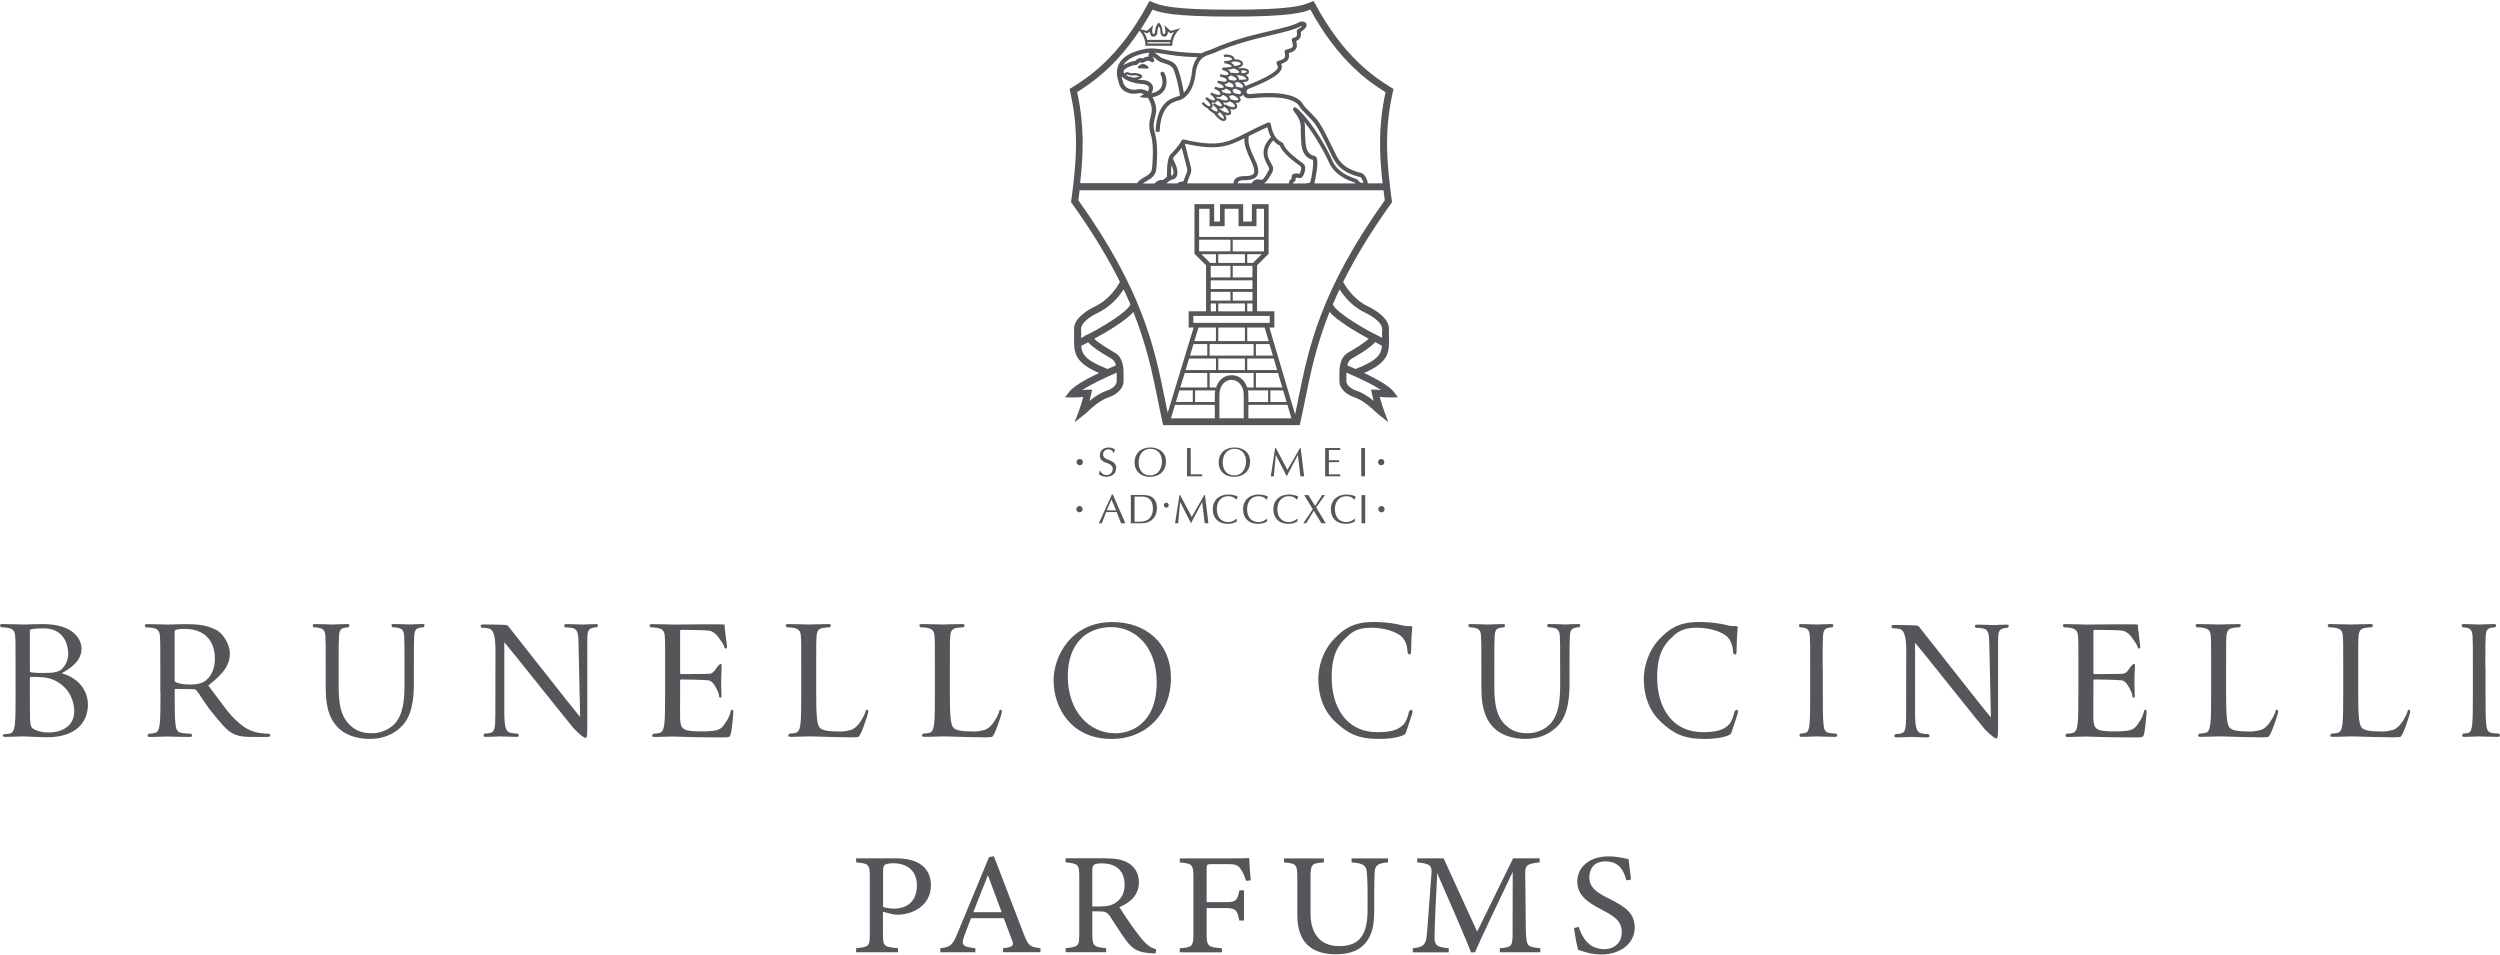 <?xml version="1.0" encoding="UTF-8"?>
<svg xmlns="http://www.w3.org/2000/svg" id="Livello_1" data-name="Livello 1" viewBox="0 0 482.04 183.85" width="280" height="107">
  <defs>
    <style>
      .cls-1 {
        fill-rule: evenodd;
      }

      .cls-1, .cls-2 {
        fill: #54565a;
        stroke-width: 0px;
      }
    </style>
  </defs>
  <g>
    <path class="cls-2" d="M172.63,165.32c2.08,0,3.74.36,4.94,1.2,1.14.81,1.93,2.12,1.93,3.96,0,4.07-3.66,5.71-6.44,5.71-.32,0-.61-.03-.79-.06l-2.02-.5v4.35c0,2.34.2,2.4,2.9,2.67v.78h-8.07v-.78c2.52-.25,2.63-.42,2.63-2.73v-11.06c0-2.48-.32-2.54-2.63-2.76v-.78h7.55ZM170.26,174.66c.35.17,1.14.36,2.14.36,1.96,0,4.39-.95,4.39-4.46,0-3.06-2.11-4.29-4.56-4.29-.85,0-1.46.14-1.64.33-.23.19-.32.53-.32,1.28v6.77Z"/>
    <path class="cls-2" d="M193.4,183.44v-.78c1.9-.22,2.14-.5,1.73-1.56-.38-1.09-.97-2.48-1.58-4.24h-6.32c-.47,1.25-.91,2.34-1.32,3.48-.64,1.81-.23,2.03,2.16,2.31v.78h-6.76v-.78c1.84-.22,2.31-.42,3.33-2.93l6.06-14.63.94-.17c1.84,4.76,3.86,10.03,5.7,14.85.94,2.42,1.2,2.65,3.28,2.87v.78h-7.23ZM190.48,168.58c-.94,2.4-1.93,4.93-2.81,7.13h5.47l-2.66-7.13Z"/>
    <path class="cls-2" d="M222.81,183.66c-.38,0-.7-.03-1.08-.06-2.14-.14-3.28-.67-4.56-2.4-1.08-1.42-2.14-3.18-3.07-4.6-.59-.89-.97-1.06-2.46-1.06h-1.02v4.37c0,2.37.32,2.51,2.66,2.73v.78h-7.81v-.78c2.43-.25,2.63-.36,2.63-2.73v-11.12c0-2.37-.32-2.45-2.63-2.7v-.78h7.46c2.14,0,3.57.25,4.68.95,1.2.72,1.99,1.98,1.99,3.68,0,2.4-1.61,3.9-3.77,4.79.53.86,1.78,2.73,2.66,3.98,1.08,1.48,1.64,2.17,2.31,2.87.79.81,1.46,1.11,2.14,1.28l-.12.78ZM212.01,174.6c1.52,0,2.49-.22,3.22-.81,1.14-.81,1.61-1.92,1.61-3.43,0-2.98-2.08-4.07-4.33-4.07-.85,0-1.35.11-1.55.28-.26.2-.35.47-.35,1.2v6.83h1.4Z"/>
    <path class="cls-2" d="M240.27,169.67c-.26-.78-.5-1.45-.91-2.06-.56-.95-.99-1.17-2.63-1.17h-3.13c-.85,0-.94.08-.94.89v6.44h3.63c2.11,0,2.25-.33,2.69-2.28h.88v5.82h-.91c-.38-1.95-.59-2.4-2.66-2.4h-3.63v4.99c0,2.42.29,2.54,2.95,2.76v.78h-8.13v-.78c2.37-.17,2.63-.36,2.63-2.76v-11.03c0-2.42-.29-2.54-2.63-2.76v-.78h9.27c2.63,0,3.63-.03,4.12-.06.03,1,.15,2.95.29,4.29l-.91.11Z"/>
    <path class="cls-2" d="M267.63,166.11c-1.84.11-2.52.56-2.57,1.84-.03.64-.09,1.81-.09,4.37v3.01c0,2.84-.35,5.02-2.05,6.71-1.38,1.37-3.36,1.78-5.38,1.78-1.7,0-3.51-.33-4.8-1.28-1.76-1.28-2.6-3.2-2.6-6.46v-7.1c0-2.51-.23-2.67-2.57-2.87v-.78h7.69v.78c-2.34.14-2.57.36-2.57,2.87v6.97c0,4.07,2.02,6.3,5.53,6.3,4.15,0,5.47-2.45,5.47-7.08v-2.84c0-2.56-.09-3.62-.15-4.37-.09-1.25-.76-1.73-2.93-1.84v-.78h7.02v.78Z"/>
    <path class="cls-2" d="M289.19,183.44v-.78c2.4-.22,2.49-.39,2.46-3.37l.03-11.37c-2.4,5.1-6.26,13.07-7.28,15.52h-.76c-.99-2.54-4.3-10.2-6.52-15.24-.5,9.75-.53,11.95-.53,12.48.03,1.56.76,1.78,2.75,1.98v.78h-6.93v-.78c1.7-.17,2.4-.5,2.63-2.01.18-1.23.2-2.23.97-12.4.12-1.45-.18-1.92-2.75-2.15v-.78h5.09l6.47,14.13,6.93-14.13h5.12v.78c-2.52.28-2.84.53-2.78,2.48l.12,10.7c.12,2.98.2,3.12,2.78,3.37v.78h-7.78Z"/>
    <path class="cls-2" d="M313.59,169.56c-.5-1.84-1.32-3.65-4.07-3.65-2.28,0-3.07,1.59-3.07,3.04,0,1.92,1.29,2.9,3.72,4.1,3.51,1.73,5.03,3.01,5.03,5.66,0,2.93-2.66,5.15-6.44,5.15-1.76,0-3.28-.47-4.48-.92-.23-.78-.59-2.67-.79-4.18l.91-.22c.59,1.87,1.87,4.29,4.91,4.29,2.11,0,3.39-1.39,3.39-3.2,0-2.15-1.2-3.01-3.77-4.35-3.07-1.59-4.8-2.93-4.8-5.52s2.16-4.82,6.03-4.82c1.64,0,3.25.42,3.86.53.12,1,.23,2.12.47,3.93l-.91.17Z"/>
  </g>
  <g>
    <path class="cls-2" d="M479.25,128.72v4.61c0,2.76,0,5.03.14,6.24.09.83.26,1.47,1.12,1.58.4.06,1.03.12,1.29.12.17,0,.23.31.23.4,0,.14-.14.23-.46.23-1.58,0-3.39-.09-3.54-.09s-1.96.09-2.82.09c-.32,0-.46-.06-.46-.23,0-.09.06-.4.23-.4.26,0,.6-.06.86-.12.58-.11.72-.75.83-1.58.14-1.21.14-3.48.14-6.24v-4.61c0-4.49,0-5.29-.06-6.21-.06-.98-.35-1.47-.98-1.61-.32-.09-.69-.12-.89-.12-.12,0-.23-.28-.23-.4,0-.17.14-.23.46-.23.95,0,2.76.09,2.9.09s1.96-.09,2.82-.09c.32,0,.46.06.46.23,0,.12-.12.4-.23.4-.2,0-.37.03-.72.09-.78.14-1.01.63-1.06,1.64-.06.92-.06,1.73-.06,6.21h0Z"/>
    <path class="cls-2" d="M285.63,132.7v-3.98c0-4.49,0-5.29-.06-6.21-.06-.98-.29-1.44-1.24-1.64-.23-.06-.72-.09-.98-.09-.12,0-.23-.28-.23-.4,0-.17.14-.23.46-.23,1.29,0,3.05.09,3.31.09s1.98-.09,2.85-.09c.32,0,.46.06.46.23,0,.12-.12.4-.23.4-.2,0-.37.03-.72.09-.78.12-1.01.63-1.06,1.64-.06.92-.06,1.73-.06,6.21v3.8c0,4.14.92,5.92,2.16,7.1,1.41,1.32,2.7,1.58,4.34,1.58,1.75,0,3.48-.83,4.52-2.07,1.32-1.64,1.67-4.08,1.67-7.05v-3.37c0-4.49,0-5.29-.06-6.21-.06-.98-.29-1.44-1.24-1.64-.23-.06-.72-.09-.98-.09-.12,0-.23-.28-.23-.4,0-.17.14-.23.46-.23,1.29,0,2.88.09,3.05.09.2,0,1.55-.09,2.42-.09.32,0,.46.06.46.23,0,.12-.12.4-.23.4-.2,0-.37,0-.72.09-.78.14-1.01.63-1.06,1.64-.06.92-.06,1.73-.06,6.21v2.85c0,3.11-.35,6.56-2.65,8.6-2.07,1.84-4.23,2.13-5.92,2.13-.98,0-3.88-.12-5.92-2.04-1.41-1.35-2.5-3.36-2.5-7.56h0Z"/>
    <path class="cls-2" d="M62.8,132.7v-3.98c0-4.49,0-5.29-.06-6.21-.06-.98-.29-1.44-1.24-1.64-.23-.06-.72-.09-.98-.09-.12,0-.23-.28-.23-.4,0-.17.14-.23.46-.23,1.29,0,3.05.09,3.31.09s1.98-.09,2.85-.09c.32,0,.46.06.46.23,0,.12-.12.4-.23.4-.2,0-.37.03-.72.09-.78.12-1.01.63-1.06,1.64-.06.92-.06,1.73-.06,6.21v3.8c0,4.14.92,5.92,2.16,7.1,1.41,1.32,2.7,1.58,4.34,1.58,1.75,0,3.48-.83,4.52-2.07,1.32-1.64,1.67-4.08,1.67-7.05v-3.37c0-4.49,0-5.29-.06-6.21-.06-.98-.29-1.44-1.24-1.64-.23-.06-.72-.09-.98-.09-.12,0-.23-.28-.23-.4,0-.17.14-.23.46-.23,1.29,0,2.88.09,3.05.09.2,0,1.55-.09,2.42-.09.32,0,.46.06.46.23,0,.12-.12.4-.23.4-.2,0-.37,0-.72.09-.78.14-1.01.63-1.06,1.64-.06.92-.06,1.73-.06,6.21v2.85c0,3.11-.35,6.56-2.65,8.6-2.07,1.84-4.23,2.13-5.92,2.13-.98,0-3.88-.12-5.92-2.04-1.41-1.35-2.5-3.36-2.5-7.56h0Z"/>
    <path class="cls-1" d="M203.15,131c0-4.66,3.39-11.24,11.33-11.24,6.47,0,11.3,4.08,11.3,10.78s-4.54,11.76-11.47,11.76c-7.88,0-11.16-6.13-11.16-11.3h0ZM205.89,130.2c0,6.7,4.03,11.01,9.2,11.01,2.59,0,7.94-1.5,7.94-9.86,0-6.9-4.2-10.61-8.74-10.61-4.8,0-8.4,3.16-8.4,9.46h0Z"/>
    <path class="cls-2" d="M351.47,128.72v4.61c0,2.76,0,5.03.14,6.24.09.83.26,1.47,1.12,1.58.4.06,1.04.12,1.29.12.17,0,.23.31.23.4,0,.14-.14.23-.46.23-1.58,0-3.39-.09-3.54-.09s-1.96.09-2.82.09c-.32,0-.46-.06-.46-.23,0-.09.06-.4.23-.4.26,0,.6-.06.86-.12.58-.11.72-.75.83-1.58.14-1.21.14-3.48.14-6.24v-4.61c0-4.49,0-5.29-.06-6.21-.06-.98-.35-1.47-.98-1.61-.32-.09-.69-.12-.89-.12-.12,0-.23-.28-.23-.4,0-.17.14-.23.46-.23.95,0,2.76.09,2.9.09s1.96-.09,2.82-.09c.32,0,.46.06.46.23,0,.12-.12.4-.23.4-.2,0-.37.03-.72.09-.78.14-1.01.63-1.06,1.64-.06.92-.06,1.73-.06,6.21h0Z"/>
    <path class="cls-2" d="M97.89,120.46c.07.05.13.12.18.19.45.51,12.87,16.44,13.79,17.39l-.32-14.39c-.03-1.87-.23-2.5-1.12-2.73-.52-.11-1.18-.14-1.41-.14-.2,0-.23-.31-.23-.42,0-.17.23-.2.58-.2,1.29,0,2.67.09,2.99.09s1.27-.09,2.44-.09c.32,0,.52.03.52.2,0,.11-.12.42-.32.42-.14,0-.35,0-.69.09-.95.2-1.06.83-1.06,2.56v16.63c0,1.9-.12,2.04-.32,2.04-.23,0-.69-.2-2.21-1.73-.32-.29-12.55-15.68-13.47-16.72v14.11c.06,2.36.34,3.11,1.12,3.34.55.14,1.18.17,1.44.17.14,0,.23.28.23.4,0,.17-.17.23-.52.23-1.64,0-2.79-.09-3.05-.09s-1.47.09-2.76.09c-.29,0-.46-.03-.46-.23,0-.11.09-.4.23-.4.23,0,.75-.03,1.18-.17.72-.2.86-1.04.86-3.65l.02-12.69c-.06-2.36-.41-3.5-1.19-3.73-.55-.14-1.18-.17-1.44-.17-.14,0-.23-.28-.23-.4,0-.17.17-.23.52-.23,1.01,0,3.06.03,3.61.06.34.02.57.03.67.03.17,0,.31.05.42.14h0Z"/>
    <path class="cls-2" d="M128.25,133.34v-4.61c0-4.49,0-5.29-.07-6.21-.07-.98-.35-1.44-1.48-1.64-.28-.06-.86-.09-1.17-.09-.14,0-.28-.28-.28-.4,0-.17.17-.23.55-.23,1.55,0,3.73.09,3.9.09.24,0,10.01-.12,10.01,0,.04.21,0,.51.11,1.25.05.29.33,2.64.36,2.99,0,.15-.01.33-.15.37-.2.06-.3-.06-.37-.28-.06-.19-.22-.65-.48-.94-.33-.34-1.05-2.03-2.51-2.22l-.41-.04-.18-.02c-.59-.06-4.35-.09-4.73-.09-.14,0-.21.09-.21.29v7.94c0,.2.03.29.21.29.45,0,4.69,0,5.49-.06.83-.06,1.31-1.23,1.62-1.52.24-.23.38-.37.52-.37.09,0,.15.04.17.15v.07c.03.17-.09,1.79-.1,2.75,0,.58.03,2.76.06,2.96.02.23.06.54-.18.57-.17.02-.25-.09-.27-.23-.03-.29-.06-.57-.24-.93-.2-.45-.86-2.01-1.77-2.17l-.33-.03c-.15-.01-.35-.03-.6-.04-.11,0-.35-.01-.62-.03-.42-.02-.9-.03-1.37-.04-1.05-.03-2.06-.04-2.35-.04-.17,0-.24.09-.24.2v2.53c0,.98-.03,4.31,0,4.92.1,1.98.62,2.36,4,2.36.86,0,2.28,0,3.18-.27,1.01-.34,1.27-.99,1.75-1.68.37-.53.7-1.29.8-1.83.03-.23.1-.37.31-.37.17,0,.21.12.21.43s-.25,3.57-.53,4.4c-.16.48-.39.48-1.46.48h-.75s-.45,0-.45,0c-5.21,0-7.52-.17-8.52-.17-.17,0-2.35.09-3.38.09-.38,0-.55-.06-.55-.23,0-.09.07-.4.28-.4.31,0,.72-.06,1.04-.12.69-.11.86-.75,1-1.58.17-1.21.17-3.48.17-6.24h0Z"/>
    <path class="cls-2" d="M134.71,130.93l-.62-.03c.27.01.51.02.62.03h0Z"/>
    <path class="cls-1" d="M33.67,121.6v9.4c0,.14.07.26.24.35.52.26,1.3.46,2.82.46.83,0,1.79-.09,2.59-.55,1.21-.69,2.11-2.24,2.11-4.43,0-3.59-2.12-5.75-5.81-5.75-1.04,0-1.32.09-1.67.17-.17.06-.28.17-.28.35h0ZM30.91,133.34v-4.61c0-4.49,0-5.29-.07-6.21-.07-.98-.35-1.44-1.48-1.64-.28-.06-.86-.09-1.17-.09-.14,0-.28-.28-.28-.4,0-.17.17-.23.55-.23,1.55,0,3.73.09,3.9.09.38,0,2.36-.09,3.43-.09,2.17,0,4.33.17,6.16,1.27.86.52,2.37,2.39,2.37,4.38,0,2.13-1.06,3.79-4.17,6.18,2.62,3.38,3.86,5.5,6.08,7.36,1.9,1.59,3.35,1.73,4.21,1.85.66.09,1.14.08,1.35.09.3.01.31.31.31.4,0,.17-.21.23-.83.23h-2.45c-1.93,0-2.8-.14-3.69-.55-1.48-.66-2.56-2.16-4.27-4.23-1.37-1.65-2.36-3.51-3.05-4.26-.14-.12-.24-.17-.45-.17l-3.44-.06c-.17,0-.24.09-.24.23v.47c0,2.76,0,5.03.17,6.24.1.83.31,1.47,1.35,1.58.48.06,1.24.12,1.55.12.21,0,.28.31.28.4,0,.14-.17.23-.55.23-1.9,0-4.07-.09-4.24-.09-.03,0-2.21.09-3.24.09-.38,0-.55-.06-.55-.23,0-.09.07-.4.28-.4.31,0,.72-.06,1.04-.12.69-.11.86-.75,1-1.58.17-1.21.17-3.48.17-6.24h0Z"/>
    <path class="cls-2" d="M328.58,142.3c-3.97,0-5.88-1.06-8.15-3.11-2.79-2.5-3.48-5.78-3.48-8.51,0-1.93.66-5.29,3.22-7.85,1.73-1.73,3.49-3.08,7.43-3.08,1.15,0,2.76.09,4.17.35,1.09.2,1.89.53,2.93.43.32.03.37.14.37.32,0,.23-.09.58-.14,1.61-.06.95-.06,2.53-.09,2.96-.03.43-.09.6-.26.6-.2,0-.45-.2-.45-.6,0-1.12-.46-2.3-1.21-2.93-1.01-.86-3.22-1.64-5.75-1.64-3.02,0-4.05,1.12-5.05,2.1-2.1,2.01-2.59,4.57-2.59,7.51,0,5.49,2.66,10.53,8.82,10.53,2.16,0,3.85-.26,5-1.44.6-.63.98-1.9,1.06-2.42.06-.32.34-.43.51-.43.14,0,.2.2.2.43,0,.2-.89,2.7-1.18,3.68-.17.55-.23.6-.75.83-1.15.46-2.79.66-4.63.66h0Z"/>
    <path class="cls-1" d="M5.76,121.43v7.71c0,.2.07.26.24.32.21.03.83.12,2.1.12,1.93,0,3.09-.06,3.81-.75.72-.69,1.24-1.73,1.24-2.9,0-2.39-1.28-4.95-4.66-4.95-.38,0-1.77.03-2.33.14-.31.06-.41.14-.41.32h0ZM3,133.45v-4.84c0-4.49,0-5.18-.07-6.1-.07-.98-.34-1.44-1.48-1.64-.28-.06-.86-.09-1.17-.09-.14,0-.28-.28-.28-.4,0-.17.17-.23.55-.23,1.55,0,3.73.09,3.9.09.83,0,2.17-.09,3.76-.09,6.35,0,7.51,3.28,7.51,4.72,0,2.36-2.02,3.77-3.85,4.77,2.55.66,5.08,2.7,5.08,6.07,0,3.08-2.01,6.27-7.91,6.27-.79,0-4.31-.17-4.59-.17-.17,0-2.35.09-3.38.09-.38,0-.55-.06-.55-.23,0-.09.07-.28.28-.28.31,0,.72-.06,1.04-.12.69-.12.86-.75,1-1.58.17-1.21.17-3.48.17-6.24h0ZM5.76,130.54v1.64c0,2.21,0,5.78.03,6.21.1,1.41.1,1.81,1.17,2.24.93.37,1.86.43,2.48.43,1.86,0,4.87-.83,4.87-4.08,0-1.73-.69-4.23-3.35-5.75-1.17-.66-2.04-.75-2.86-.83-.45-.06-1.62-.06-2.13-.06-.14,0-.21.06-.21.2h0Z"/>
    <path class="cls-2" d="M369.91,120.56c.07.05.13.12.18.19.45.51,12.87,16.44,13.79,17.39l-.32-14.39c-.03-1.87-.23-2.5-1.12-2.73-.52-.12-1.18-.14-1.41-.14-.2,0-.23-.31-.23-.42,0-.17.23-.2.58-.2,1.29,0,2.67.09,2.99.09s1.27-.09,2.44-.09c.32,0,.52.03.52.2,0,.12-.12.42-.32.42-.14,0-.35,0-.69.09-.95.2-1.06.83-1.06,2.56v16.63c0,1.9-.12,2.04-.32,2.04-.23,0-.69-.2-2.21-1.73-.32-.29-12.55-15.68-13.47-16.72v14.11c.06,2.36.34,3.11,1.12,3.34.55.14,1.18.17,1.44.17.14,0,.23.28.23.4,0,.17-.17.23-.52.23-1.64,0-2.79-.09-3.05-.09s-1.47.09-2.76.09c-.29,0-.46-.03-.46-.23,0-.12.09-.4.23-.4.23,0,.75-.03,1.18-.17.72-.2.86-1.04.86-3.65l.02-12.69c-.06-2.36-.41-3.5-1.19-3.73-.55-.14-1.18-.17-1.44-.17-.14,0-.23-.28-.23-.4,0-.17.17-.23.52-.23,1.01,0,3.06.03,3.61.06.34.02.57.03.67.03.17,0,.31.05.42.14h0Z"/>
    <path class="cls-1" d="M163.58,141.98c-3.89-.03-5.88-.17-7.65-.17-.31,0-2.35.09-3.38.09-.38,0-.55-.06-.55-.23,0-.09.07-.4.28-.4.31,0,.72-.06,1.04-.12.69-.11.86-.75,1-1.58.17-1.21.17-3.48.17-6.24v-4.61c0-4.49,0-5.29-.07-6.21-.07-.98-.35-1.44-1.48-1.64-.28-.06-.86-.09-1.17-.09-.14,0-.28-.28-.28-.4,0-.17.17-.23.55-.23,1.55,0,3.73.09,3.9.09s2.69-.09,3.73-.09c.38,0,.55.06.55.23,0,.12-.14.4-.28.4-.24,0-.72.03-1.14.09-1,.14-1.28.63-1.35,1.64-.07.92-.07,1.73-.07,6.21v4.9c0,4.23.14,6.07.76,6.59.55.46,1.45.66,4.14.66.38,0,1.39-.18,1.83-.31.43-.14,1.01-.55,1.5-1.18.67-.86,1.21-2.02,1.27-2.33.03-.23.1-.37.31-.37.17,0,.21.12.21.43s-1.42,4.77-1.93,4.81c-.01.03-1.03.07-1.03.07h.22s-1.58,0-1.58,0h.5Z"/>
    <path class="cls-1" d="M189.36,141.98c-3.89-.03-5.88-.17-7.65-.17-.31,0-2.35.09-3.38.09-.38,0-.55-.06-.55-.23,0-.09.07-.4.28-.4.31,0,.72-.06,1.03-.12.69-.11.86-.75,1-1.58.17-1.21.17-3.48.17-6.24v-4.61c0-4.49,0-5.29-.07-6.21-.07-.98-.35-1.44-1.48-1.64-.28-.06-.86-.09-1.17-.09-.14,0-.28-.28-.28-.4,0-.17.17-.23.55-.23,1.55,0,3.73.09,3.9.09s2.69-.09,3.73-.09c.38,0,.55.06.55.23,0,.12-.14.4-.28.4-.24,0-.72.03-1.14.09-1,.14-1.28.63-1.35,1.64-.07.92-.07,1.73-.07,6.21v4.9c0,4.23.14,6.07.76,6.59.55.46,1.45.66,4.14.66.38,0,1.39-.18,1.83-.31.43-.14,1.01-.55,1.5-1.18.67-.86,1.21-2.02,1.27-2.33.03-.23.1-.37.31-.37.17,0,.21.12.21.43s-1.42,4.77-1.93,4.81c-.01.03-1.03.07-1.03.07h.22s-1.58,0-1.58,0h.5Z"/>
    <path class="cls-1" d="M435.43,141.98c-3.89-.03-5.88-.17-7.65-.17-.31,0-2.35.09-3.38.09-.38,0-.55-.06-.55-.23,0-.09.07-.4.28-.4.31,0,.72-.06,1.04-.12.69-.11.86-.75,1-1.58.17-1.21.17-3.48.17-6.24v-4.61c0-4.49,0-5.29-.07-6.21-.07-.98-.35-1.44-1.48-1.64-.28-.06-.86-.09-1.17-.09-.14,0-.28-.28-.28-.4,0-.17.17-.23.55-.23,1.55,0,3.73.09,3.9.09s2.69-.09,3.73-.09c.38,0,.55.06.55.23,0,.12-.14.4-.28.4-.24,0-.72.03-1.14.09-1,.14-1.28.63-1.35,1.64-.07.92-.07,1.73-.07,6.21v4.9c0,4.23.14,6.07.76,6.59.55.46,1.45.66,4.14.66.38,0,1.39-.18,1.83-.31.43-.14,1.01-.55,1.5-1.18.67-.86,1.21-2.02,1.27-2.33.03-.23.1-.37.31-.37.17,0,.21.12.21.43s-1.42,4.77-1.93,4.81c-.01.03-1.03.07-1.03.07h.22s-1.58,0-1.58,0h.5Z"/>
    <path class="cls-1" d="M460.9,141.98c-3.89-.03-5.88-.17-7.65-.17-.31,0-2.35.09-3.38.09-.38,0-.55-.06-.55-.23,0-.09.07-.4.28-.4.31,0,.72-.06,1.04-.12.69-.11.86-.75,1-1.58.17-1.21.17-3.48.17-6.24v-4.61c0-4.49,0-5.29-.07-6.21-.07-.98-.35-1.44-1.48-1.64-.28-.06-.86-.09-1.17-.09-.14,0-.28-.28-.28-.4,0-.17.17-.23.55-.23,1.55,0,3.73.09,3.9.09s2.69-.09,3.73-.09c.38,0,.55.06.55.23,0,.12-.14.4-.28.4-.24,0-.72.03-1.14.09-1,.14-1.28.63-1.35,1.64-.07.92-.07,1.73-.07,6.21v4.9c0,4.23.14,6.07.76,6.59.55.46,1.45.66,4.14.66.38,0,1.39-.18,1.83-.31.43-.14,1.01-.55,1.5-1.18.67-.86,1.21-2.02,1.27-2.33.03-.23.1-.37.31-.37.17,0,.21.12.21.43s-1.42,4.77-1.93,4.81c-.01.03-1.03.07-1.03.07h.22s-1.58,0-1.58,0h.5Z"/>
    <path class="cls-2" d="M400.75,133.34v-4.61c0-4.49,0-5.29-.07-6.21-.07-.98-.35-1.44-1.48-1.64-.28-.06-.86-.09-1.17-.09-.14,0-.28-.28-.28-.4,0-.17.17-.23.55-.23,1.55,0,3.73.09,3.9.09.24,0,10.01-.12,10.01,0,.04.21,0,.51.11,1.25.05.29.33,2.64.36,2.99,0,.15-.01.33-.15.37-.2.06-.31-.06-.37-.28-.06-.19-.22-.65-.48-.94-.33-.34-1.05-2.03-2.51-2.22l-.41-.04-.18-.02c-.59-.06-4.35-.09-4.73-.09-.14,0-.21.09-.21.29v7.94c0,.2.03.29.21.29.45,0,4.69,0,5.49-.06.83-.06,1.31-1.23,1.62-1.52.24-.23.38-.37.52-.37.09,0,.15.04.17.15v.07c.03.17-.09,1.79-.1,2.75,0,.58.03,2.76.06,2.96.02.23.06.54-.18.57-.17.02-.25-.09-.27-.23-.03-.29-.06-.57-.24-.93-.2-.45-.86-2.01-1.77-2.17l-.33-.03c-.15-.01-.35-.03-.6-.04-.11,0-.35-.01-.62-.03-.42-.02-.9-.03-1.37-.04-1.05-.03-2.06-.04-2.35-.04-.17,0-.24.09-.24.2v2.53c0,.98-.03,4.31,0,4.92.1,1.98.62,2.36,4,2.36.86,0,2.28,0,3.18-.27,1.01-.34,1.27-.99,1.75-1.68.37-.53.7-1.29.8-1.83.03-.23.1-.37.31-.37.17,0,.21.12.21.43s-.25,3.57-.53,4.4c-.16.48-.39.48-1.46.48h-.75s-.45,0-.45,0c-5.21,0-7.52-.17-8.52-.17-.17,0-2.35.09-3.38.09-.38,0-.55-.06-.55-.23,0-.09.07-.4.28-.4.31,0,.72-.06,1.04-.12.69-.11.86-.75,1-1.58.17-1.21.17-3.48.17-6.24h0Z"/>
    <path class="cls-2" d="M265.82,142.3c-3.97,0-5.88-1.06-8.15-3.11-2.79-2.5-3.48-5.78-3.48-8.51,0-1.93.66-5.29,3.22-7.85,1.73-1.73,3.49-3.08,7.43-3.08,1.15,0,2.76.09,4.17.35,1.09.2,1.89.53,2.93.43.32.03.37.14.37.32,0,.23-.09.58-.14,1.61-.06.95-.06,2.53-.09,2.96-.03.43-.09.6-.26.6-.2,0-.45-.2-.45-.6,0-1.12-.46-2.3-1.21-2.93-1.01-.86-3.22-1.64-5.75-1.64-3.02,0-4.05,1.12-5.05,2.1-2.1,2.01-2.59,4.57-2.59,7.51,0,5.49,2.66,10.53,8.82,10.53,2.16,0,3.85-.26,5-1.44.6-.63.98-1.9,1.06-2.42.06-.32.34-.43.51-.43.14,0,.2.2.2.43,0,.2-.89,2.7-1.18,3.68-.17.55-.23.6-.75.83-1.15.46-2.79.66-4.63.66h0Z"/>
    <g>
      <path class="cls-2" d="M208.75,98c0-.34-.27-.61-.61-.61s-.61.27-.61.61.28.61.61.61.61-.28.61-.61h0Z"/>
      <path class="cls-1" d="M216.99,100.72l-2.42-5.55h-.18l-2.52,5.55h.58l.83-2.16h2.04l.84,2.16h.83ZM215.21,98.22h-1.79l.88-2.08.91,2.08h0Z"/>
      <path class="cls-1" d="M223.08,97.85c0-1.59-.77-2.58-2.54-2.58h-2.5v5.44h2.11c1.89,0,2.93-1.32,2.93-2.87h0ZM222.31,97.85c0,1.78-1.09,2.56-2.37,2.56h-1.18v-4.84h1.38c1.35,0,2.16.73,2.16,2.28h0Z"/>
      <path class="cls-2" d="M225.36,97.23c0-.26-.22-.48-.48-.48s-.48.22-.48.48.22.48.48.48.48-.22.48-.48h0Z"/>
      <polygon class="cls-2" points="233 100.72 232.34 95.28 232.2 95.28 229.78 99.49 227.55 95.28 227.42 95.28 226.57 100.72 227.16 100.72 227.55 96.61 229.61 100.65 229.68 100.65 231.8 96.62 232.28 100.72 233 100.72 233 100.72"/>
      <path class="cls-2" d="M238.63,95.54c-.48-.21-1.07-.37-1.8-.37-1.74,0-2.99,1.09-2.99,2.86,0,1.56.97,2.79,2.89,2.79.69,0,1.26-.14,1.74-.45v-.52h-.09c-.28.32-.91.64-1.56.64-1.5,0-2.2-1.16-2.2-2.47,0-1.56.9-2.53,2.2-2.53.66,0,1.09.2,1.53.64h.1l.17-.6h0Z"/>
      <path class="cls-2" d="M244.47,95.54c-.48-.21-1.07-.37-1.8-.37-1.74,0-2.99,1.09-2.99,2.86,0,1.56.97,2.79,2.89,2.79.69,0,1.26-.14,1.74-.45v-.52h-.09c-.28.32-.91.64-1.56.64-1.5,0-2.2-1.16-2.2-2.47,0-1.56.9-2.53,2.2-2.53.66,0,1.09.2,1.53.64h.1l.17-.6h0Z"/>
      <path class="cls-2" d="M250.31,95.54c-.48-.21-1.07-.37-1.8-.37-1.74,0-2.99,1.09-2.99,2.86,0,1.56.97,2.79,2.89,2.79.69,0,1.26-.14,1.74-.45v-.52h-.09c-.28.32-.91.64-1.56.64-1.5,0-2.2-1.16-2.2-2.47,0-1.56.9-2.53,2.2-2.53.66,0,1.09.2,1.53.64h.1l.17-.6h0Z"/>
      <polygon class="cls-2" points="255.63 100.72 253.77 97.66 255.48 95.28 254.93 95.28 253.57 97.37 252.28 95.28 251.47 95.28 253.13 98.01 251.29 100.72 251.86 100.72 253.32 98.3 254.79 100.72 255.63 100.72 255.63 100.72"/>
      <path class="cls-2" d="M261.4,95.54c-.48-.21-1.07-.37-1.8-.37-1.74,0-2.99,1.09-2.99,2.86,0,1.56.97,2.79,2.89,2.79.69,0,1.26-.14,1.74-.45v-.52h-.09c-.28.32-.91.64-1.56.64-1.5,0-2.2-1.16-2.2-2.47,0-1.56.9-2.53,2.2-2.53.66,0,1.09.2,1.53.64h.1l.17-.6h0Z"/>
      <polygon class="cls-2" points="263.24 100.72 263.24 95.28 262.52 95.28 262.52 100.72 263.24 100.72 263.24 100.72"/>
      <path class="cls-2" d="M266.98,98c0-.34-.27-.61-.61-.61s-.61.27-.61.61.28.61.61.61.61-.28.61-.61h0Z"/>
      <path class="cls-2" d="M208.8,88.93c0-.34-.27-.61-.61-.61s-.61.27-.61.61.28.61.61.61.61-.28.61-.61h0Z"/>
      <path class="cls-2" d="M215.23,90.08c0-.91-.68-1.27-1.33-1.53-.63-.25-1.21-.43-1.21-1.14,0-.55.46-.95,1.03-.95.48,0,.82.24.98.7h.07l.22-.65c-.31-.27-.7-.4-1.19-.4-.95,0-1.74.49-1.74,1.52s.85,1.27,1.56,1.54c.52.22.94.49.94,1.07,0,.63-.49,1.18-1.21,1.18-.58,0-.98-.34-1.23-.85h-.06l-.16.72c.37.24.8.47,1.32.47,1.06,0,1.98-.52,1.98-1.68h0Z"/>
      <path class="cls-1" d="M224.82,88.81c0-1.87-1.5-2.71-2.99-2.71-1.77,0-3.07,1.03-3.07,2.93,0,1.52,1.09,2.73,2.96,2.73s3.1-1.16,3.1-2.95h0ZM224.04,88.81c0,1.35-.72,2.67-2.31,2.67-1.25,0-2.19-.9-2.19-2.46,0-1.38.7-2.66,2.29-2.66,1.38,0,2.21,1,2.21,2.44h0Z"/>
      <polygon class="cls-2" points="231.81 91.66 231.81 91.28 229.59 91.28 229.59 86.21 228.88 86.21 228.88 91.66 231.81 91.66 231.81 91.66"/>
      <path class="cls-1" d="M241.04,88.81c0-1.87-1.5-2.71-2.99-2.71-1.77,0-3.07,1.03-3.07,2.93,0,1.52,1.09,2.73,2.96,2.73s3.1-1.16,3.1-2.95h0ZM240.26,88.81c0,1.35-.72,2.67-2.31,2.67-1.25,0-2.19-.9-2.19-2.46,0-1.38.7-2.66,2.29-2.66,1.38,0,2.21,1,2.21,2.44h0Z"/>
      <polygon class="cls-2" points="251.46 91.66 250.79 86.21 250.66 86.21 248.23 90.42 246.01 86.21 245.87 86.21 245.03 91.66 245.61 91.66 246 87.55 248.07 91.59 248.13 91.59 250.25 87.55 250.74 91.66 251.46 91.66 251.46 91.66"/>
      <polygon class="cls-2" points="258.42 91.66 258.42 91.28 256.23 91.28 256.23 88.93 258.18 88.93 258.18 88.56 256.23 88.56 256.23 86.59 258.42 86.59 258.42 86.21 255.51 86.21 255.51 91.66 258.42 91.66 258.42 91.66"/>
      <polygon class="cls-2" points="263.19 91.66 263.19 86.21 262.47 86.21 262.47 91.66 263.19 91.66 263.19 91.66"/>
      <path class="cls-2" d="M266.93,88.93c0-.34-.27-.61-.61-.61s-.61.27-.61.61.28.61.61.61.61-.28.61-.61h0Z"/>
      <g>
        <path class="cls-2" d="M268.76,75.38c-.74-.96-2.67-2.19-5.74-3.64,4.66-2.04,4.87-3.85,4.8-6.71-.01-.55-.03-1.13,0-1.75v-.04c0-2.23-3-3.83-3.92-4.27-2.5-1.19-4.04-3.2-4.92-4.79,2.23-4.49,5.21-9.49,9.28-15.17l.15-.22-.04-.26c-.94-6.97-1.57-13.38.22-21.08l.11-.47-.41-.25c-2.95-1.84-9.1-5.68-14.72-16.2l-.28-.52-.55.21c-.09.03-.18.07-.27.11-1.36.54-3.41,1.36-15.01,1.36s-13.65-.82-15.01-1.36c-.09-.04-.18-.07-.27-.11l-.55-.21-.28.52c-5.62,10.53-11.76,14.36-14.72,16.2l-.41.25.11.47c1.79,7.71,1.16,14.11.22,21.08l-.04.26.15.22c4.07,5.68,7.05,10.68,9.28,15.17-.88,1.59-2.43,3.61-4.92,4.79-.92.44-3.93,2.04-3.93,4.27v.04c.04.63.02,1.2.01,1.75-.06,2.86.14,4.68,4.8,6.71-3.07,1.46-5,2.68-5.74,3.64l-.81,1.05,1.32.03c.85.02,1.59-.05,2.19-.11-.37,1.45-.8,2.59-.82,2.65l-.84,2.24,1.88-1.48c.21-.16.44-.38.72-.64.88-.82,2.22-2.06,3.98-2.7,1.19-.35,3-1.55,2.86-3.32-.01-.15,0-.38,0-.64.02-1.3.06-3.48-1.52-4.54-.11-.07-.29-.18-.57-.34-.72-.42-2.66-1.56-3.57-2.44.91-.48,2.4-1.32,3.84-2.24,2.01-1.29,3.1-2.23,3.71-2.92,2.6,6.51,3.7,11.94,4.73,17.01.3,1.48.58,2.88.9,4.29l.12.52h26.33l.12-.52c.32-1.41.6-2.81.9-4.29,1.03-5.07,2.13-10.5,4.73-17.02.6.69,1.7,1.63,3.71,2.92,1.44.92,2.94,1.76,3.84,2.24-.91.88-2.85,2.02-3.57,2.44-.27.16-.46.27-.56.34-1.58,1.05-1.54,3.23-1.52,4.54,0,.27,0,.5,0,.64-.14,1.77,1.67,2.97,2.86,3.32,1.76.64,3.1,1.88,3.98,2.7.27.26.51.48.72.64l1.88,1.48-.84-2.24c-.02-.06-.45-1.2-.82-2.65.6.06,1.34.13,2.19.11l1.32-.03-.81-1.05ZM219.77,5.79c.67.75,1.1,1.77,1.08,2.86h5.19c-.03-1.38.65-2.63,1.63-3.38l-1.93.5s-.78-.61-1.23-1.14l.15.73c.22,1.01-.39,1.42-.49.66-.11-.84-.14-1.23-.74-1.88-.59.66-.63,1.04-.74,1.88-.1.76-.71.35-.49-.66l.15-.73c-.45.53-1.23,1.14-1.23,1.14l-1.17-.3c.76-1.16,1.52-2.41,2.27-3.79,1.54.6,4.08,1.34,15.22,1.34s13.67-.74,15.22-1.34c5.47,10,11.37,13.97,14.5,15.93-1.42,6.4-1.22,11.9-.58,17.56h-2.89c.03-.13.02-.27-.03-.42-.14-.43-.54-1.43-1.19-1.58-3.53-.8-4.42-2.6-4.97-3.7-.22-.45-.44-.91-.67-1.37-1.08-2.23-2.2-4.54-3.31-5.7-.46-.49-.84-.87-1.15-1.18-.6-.61-.94-.95-1.07-1.2-1.26-2.41-6.11-2.47-9.97-2.09-.11.01-.2.02-.26.02-.23.02-.63.02-.71-.29-.06-.22.05-.54.31-.67,5.14-2.03,6.12-3.1,6.4-3.82.17-.43.07-.78-.04-1.02,1.55-.51,1.61-1.21,1.48-2.11.7-.18,1.15-.44,1.37-.81.3-.48.17-1,.04-1.5.96-.37.98-1.18.91-1.76.66-.45,1.3-1.01,1.05-1.57-.22-.48-.93-.47-1.22-.38-.03,0-.06.02-.09.04-1.09.65-3.07,1.12-5.58,1.71-3.26.77-7.32,1.72-11.4,3.57-.16.07-.35.13-.55.19-.41.13-.88.28-1.34.56-3.66-.08-5.71-.41-7.21-.66-1.67-.27-2.67-.44-4.39-.02-2.14.52-3.58,1.39-4.27,2.61-.82,1.44-.36,2.91-.17,3.54.02.08.04.14.05.18.45,2.02,2.55,2.3,3.44,2.11.58-.12,1.05-.05,1.41.11-.03.02-.05.04-.08.06-.22.13-.5.32-.63.37-.16.06.03.24.81.28.03,0,.06.01.1.01.06,0,.11,0,.17,0,.03,0,.05,0,.08,0,.13,0,.24,0,.33-.02,1.01,1.78.79,2.63.53,3.62-.24.92-.51,1.96.1,3.73.56,1.93.24,5.69.16,6.3-.12.88-.67,1.2-1.37,1.61-.18.1-.36.21-.54.33-.51.34-.84.61-.92.89h-11.03c.64-5.66.84-11.16-.58-17.56,2.66-1.67,7.32-4.79,12.02-11.82ZM221.19,7.51c-.12-.54-.35-1.06-.68-1.51.32.12.67.25.67.25.21-.09.35-.19.54-.35.03,1.48,1.45,1.13,1.45.1,0-.42.07-.78.29-1.13.22.35.29.71.29,1.13,0,1.03,1.42,1.38,1.45-.1.19.16.32.27.53.35,0,0,.34-.13.67-.25-.34.44-.56.96-.68,1.51h-4.51ZM225.62,7.96c0,.08-.02.16-.02.24h-4.31c0-.08-.01-.16-.02-.24h4.36ZM222.78,25.8c-.54-1.57-.31-2.45-.09-3.3.26-1.01.53-2.06-.46-3.93,1.17-.23,1.97-.76,2.39-1.59.66-1.28.1-2.79-.16-3.17-.12-.18-.37-.22-.54-.1-.18.12-.22.37-.1.54.15.22.59,1.42.1,2.37-.32.62-.96,1.02-1.93,1.19.22-.33.36-.72.34-1.1-.03-.41-.27-1.13-1.6-1.43-.02,0-.05,0-.07,0-.45-.02-.88-.07-1.31-.14.54-.13.83-.3.88-.52.02-.09.01-.21-.11-.34v-.02s-.08-.06-.14-.09h0s-.04-.02-.04-.02h0c-.36-.16-1.17-.33-1.52-.23-.26.07-.55-.03-.76-.11-.15-.05-.26-.09-.38-.08-.21.03-.28.06-.45.26,0,0,0,.01-.01.02-.1-.12-.18-.26-.17-.41,0-.21.2-.4.35-.53.31-.25,1.57-.77,1.88-.69.12.03.25,0,.34-.08.07-.05.13-.11.19-.17.4-.36.47-.37.63-.25.12.09.27.1.4.03.07-.04.15-.08.22-.12.45-.25.77-.43,1.29-.04.15.11.36.1.5-.03.14-.13.16-.34.06-.5-.12-.18-.2-.36-.25-.49.18.1.48.3.94.71.33.29.79.43,1.28.59.72.22,1.47.46,1.79,1.17.34.75.95,2.94,1.25,5.06-.12.05-.29.1-.48.16-1.4.42-3.99,1.2-4.23,6.8l.78.03c.22-5.04,2.38-5.69,3.68-6.08.31-.09.59-.18.79-.31.02-.01.03-.02.05-.03.04-.02.08-.05.11-.08,1.93-1.35,2.24-4,2.37-5.15.02-.18.04-.35.06-.41.56-2.22,1.67-2.56,2.64-2.87.22-.07.43-.13.63-.22,4.02-1.81,8.04-2.76,11.26-3.52,2.54-.6,4.55-1.07,5.75-1.77.05,0,.1,0,.15,0-.11.13-.34.35-.87.69-.13.08-.2.23-.17.38.11.78.09,1.09-.66,1.24-.1.02-.19.08-.25.17s-.07.2-.05.3c.03.11.05.22.08.32.12.46.19.75.07.94-.1.15-.39.37-1.23.54-.2.04-.34.23-.31.43.01.11.03.21.05.31.12.73.16,1.03-1.32,1.43-.2.05-.32.25-.28.45.02.14.08.25.14.37.11.22.16.35.08.55-.22.55-1.43,1.59-5.97,3.38,0,0-.01,0-.02,0-.09.04-.18.1-.25.16-.03-.26-.19-.56-.53-.82.76-.03,1.05-.14,1.16-.45.04-.11.05-.29-.1-.52-.1-.15-.26-.28-.44-.4.25-.07.43-.18.53-.32.1-.14.12-.32.06-.48-.17-.44-.89-.63-1.92-.49h0s-.09-.06-.14-.09c.45-.11.75-.29.88-.53.1-.2.08-.42-.06-.61-.22-.3-.76-.55-1.52-.51,0-.13-.03-.26-.11-.38-.26-.35-.99-.65-1.99-.49l.07.44c.81-.14,1.4.1,1.55.31.05.07.03.1.03.11-.07.13-.46.35-1.52.35h0v.45c.73,0,1.43.42,1.45.58-.03.06-.28.2-1.81.23l-.06.44c.82.23,1.21.55,1.23.76,0,.06-.02.11-.07.15-.07.06-.37.22-1.26-.01-.08-.02-.16-.05-.25-.07l-.13.43c.09.03.17.05.25.07.5.15.95.31,1.06.51.02.04.05.11,0,.26-.08.22-.35.27-1.64-.03l-.11.43c.81.23,1.17.6,1.22.79.01.05,0,.08-.03.1-.13.11-.61.21-1.61-.14,0,0-.02,0-.03,0l-.15.42s.02,0,.03,0c.73.26,1.07.59,1.14.81.03.09.02.16-.03.23-.12.17-.63.19-1.7-.35l-.21.4c.58.32.83.7.87.94.01.07,0,.13-.02.16-.01.01-.26.27-1.58-.62l-.25.37c.69.47.96.96.98,1.24,0,.08-.01.13-.02.14-.03.02-.07.04-.14.03-.11,0-.52-.08-1.19-.83l-.33.3c.49.55.88.8,1.17.91l-.02.02c.41.47.85.8,1.25.97l-.03.02c.7.9,1.33,1.41,1.81,1.45.02,0,.05,0,.07,0,.19,0,.31-.07.38-.14.08-.07.16-.19.15-.41,0-.19-.09-.41-.23-.64.52.17.86.09,1.03-.09.07-.08.16-.23.12-.46-.02-.17-.11-.36-.23-.55.61.17,1.05.12,1.26-.16.13-.18.17-.41.1-.63-.04-.14-.12-.28-.24-.41.33.01.58-.05.75-.19.16-.13.23-.33.19-.54-.03-.16-.12-.32-.26-.47.35,0,.58-.11.7-.45,0,0,0-.01,0-.02.16.45.63.87,1.51.78.06,0,.15-.01.26-.02,6.89-.68,8.72.76,9.2,1.67.19.36.53.7,1.2,1.39.3.31.68.69,1.14,1.17,1.03,1.07,2.12,3.32,3.17,5.5.22.46.45.92.68,1.39.56,1.13,1.6,3.22,5.48,4.1.12.04.41.43.62,1.05-.1.06-.4.09-.63,0-.1-.04-.13-.07-.21-.18-.13-.18-.31-.43-.83-.6l-.05-.02c-2.26-.75-3.74-1.98-4.39-3.66-.42-1.08-3.68-7.33-6.85-9.95-.15-.13-.38-.12-.52.02s-.16.36-.04.52c1.01,1.31,1.48,2.17,1.42,3.53-.02.39.06,2.51.12,2.95v.09c.22,1.65.95,2.64,2.21,2.92.23.58-.25,3.54-.51,4.38-.17.06-.52.12-.94.18h-2.36s-.02-.05-.03-.07c-.01-.08.03-.13.12-.17.48-.19.42-.67.4-.85,0-.01,0-.02,0-.04.13-.01.26.02.41.05.18.04.36.07.55.04.44-.09.69-.84.78-1.16.11-.42.24-1.18-.22-1.59-.11-.1-.31-.24-.57-.44-.94-.69-2.88-2.12-3.33-3.43-.03-.08-.09-.16-.16-.2-.04-.03-.1-.06-.17-.1-.5-.27-1.67-.89-2.08-3.49-.02-.12-.09-.22-.2-.28-.11-.06-.23-.06-.34-.02-1.7.73-3.02,1.4-4.18,2-3.64,1.87-5.47,2.81-12.04,1.28-.17-.04-.34.03-.42.18-.61,1.02-1.14,1.64-2.18,2.72-.73.77-.68,3.92-.66,4.27-.02.07-.23.22-.34.3-.14.1-.28.2-.4.34,0,0-.02,0-.03,0-.15-.02-.4-.06-.77.06-.39.13-.62.36-.79.53-.03.03-.06.06-.09.09h-2.23c.09-.06.19-.14.34-.24.17-.11.34-.21.51-.31.74-.44,1.58-.93,1.74-2.18.09-.68.41-4.54-.19-6.64ZM228.26,17.7c-.32-2.07-.9-4.08-1.24-4.84-.46-1.04-1.46-1.35-2.27-1.6-.41-.13-.79-.25-1-.43-.48-.42-.87-.7-1.18-.86.56.04,1.13.13,1.85.25,1.41.23,3.28.54,6.48.64-.39.48-.73,1.15-.97,2.1-.03.11-.05.27-.07.51-.11.94-.35,2.98-1.58,4.22ZM221.48,10.73c-.48-.02-.87.2-1.17.36,0,0,0,0-.01,0-.61-.27-1.09.17-1.39.44-.02.02-.03.03-.05.05-.72,0-1.93.58-2.29.84.58-1.02,1.85-1.77,3.77-2.24.49-.12.91-.18,1.31-.21-.21.19-.23.47-.17.75ZM216.42,14.7c.42.39,1.05.73,1.84.97.71.22,1.52.35,2.34.38.43.1.93.31.95.71.01.22-.1.47-.26.69-.54-.35-1.29-.55-2.25-.35-.34.07-2.16.09-2.52-1.52-.01-.06-.04-.14-.07-.24-.06-.19-.15-.48-.21-.82.05.06.1.12.17.17ZM217.59,14.56c-.16-.08-.29-.17-.42-.25,0-.01,0-.03.01-.03.06-.07.08-.09.08-.09.01,0,.05,0,.08-.02.03,0,.11.03.17.06.25.09.63.23,1.03.12.27-.07.9.1,1.18.19-.19.09-.63.2-1.07.26l-1.07-.24ZM239.63,17.26s-.04-.07-.06-.1c.04,0,.07-.02.1-.03-.01.04-.02.08-.03.13ZM233.64,19.56c.43.14.73.1.92-.12.06-.07.1-.16.12-.26.58.35.89.74.93.97,0,.02,0,.07,0,.09-.21.25-.93-.15-1.49-.54l-.25.37c.79.55.89.96.9,1.07,0,.08-.01.14-.05.17,0,0-.04.02-.13.02-.23-.01-.64-.2-1.11-.63.08-.03.14-.07.18-.11.12-.11.18-.29.16-.5-.01-.15-.07-.34-.18-.54ZM238.84,13.55c.08.1.09.16.09.17q-.1.23-.6.19c-.25-.02-.58-.05-1.03-.05-.07-.22-.26-.43-.56-.6.51-.04.82-.12,1.01-.23.45.04.89.29,1.1.53ZM237.32,11.89c.16-.05.29-.11.4-.18.82-.13,1.34.11,1.48.3.06.08.04.12.03.14-.07.13-.41.34-1.26.39-.01-.07-.04-.15-.11-.24-.11-.15-.3-.29-.54-.41ZM239.07,14.37c.53.02,1.05.3,1.22.56.05.07.05.11.05.12-.05.15-.91.16-1.44.15,0-.05,0-.1,0-.15-.03-.28-.24-.51-.52-.69.3.02.52.03.7-.09v.1s0,0,0,0ZM239.28,13.39c.72-.05,1.07.11,1.12.24,0,.02,0,.04,0,.06-.03.04-.21.23-1.06.23,0-.01.01-.02.02-.03.05-.11.07-.28-.06-.5ZM237.1,14.54c.07-.06.12-.12.16-.2.79.25,1.17.55,1.19.74,0,.07-.02.12-.07.16-.08.06-.41.24-1.4-.04,0,0,0,0,0,0,0-.1-.03-.19-.07-.28-.04-.08-.09-.14-.16-.21.15-.03.27-.09.37-.17ZM236.87,15.63c.7.23.9.5.95.62.04.09.04.18,0,.27-.1.22-.22.21-1.38-.07l-.07-.02c-.04-.15-.13-.29-.27-.42.37,0,.63-.1.76-.38ZM236.22,17.01s.07-.07.1-.11c.64.22,1,.52,1.07.74.02.08,0,.11,0,.12-.09.11-.55.23-1.63-.15,0,0-.02,0-.03,0-.05-.13-.12-.25-.23-.37h0c.32,0,.57-.07.73-.22ZM235.65,18.25c.04-.05.06-.11.08-.17.55.22.92.49,1.01.75.03.09.02.17-.03.25-.1.14-.71.25-1.92-.36l-.11.2s0-.02,0-.02c-.02-.14-.08-.27-.16-.41.55.13.93.05,1.13-.25ZM235.02,21.64c.06-.06.11-.14.14-.22.74.62.92,1.17.86,1.26-.02.02-.06.03-.11.02-.11-.01-.5-.11-1.2-.92.15-.02.25-.08.31-.14ZM235.2,20.87l-.03.04c-.02-.06-.04-.13-.08-.19.38.11.65.04.85-.19.03-.04.06-.09.09-.16.55.36.89.82.92,1.08,0,.05,0,.09,0,.1-.09.09-.67.11-1.75-.69ZM236.17,19.93l-.12.2s0-.04,0-.07c-.03-.16-.11-.32-.23-.49.58.12,1.03.05,1.24-.23.83.35,1,.72,1.03.83.03.09.02.17-.04.24-.09.12-.68.17-1.88-.49ZM237.2,18.92c0-.08,0-.16-.04-.24-.04-.13-.12-.26-.23-.38.29,0,.51-.05.67-.16.8.27,1.15.65,1.18.84.01.06,0,.09-.04.11-.13.11-.6.18-1.55-.18ZM237.84,17.75c0-.08,0-.16-.03-.25-.04-.13-.12-.26-.24-.38.24,0,.41-.06.54-.22.07.03.15.05.22.07.43.15.83.33.93.53.03.05.05.14-.02.32-.08.22-.24.24-1.41-.08ZM238.47,16.55c-.06-.02-.11-.04-.17-.06.02-.14,0-.29-.07-.43-.04-.09-.1-.18-.18-.27.26-.02.44-.09.56-.17.73.23,1.07.62,1.09.9,0,.1-.03.13-.05.14-.06.04-.31.16-1.18-.12ZM244.25,31.37s.04.06.05.09l.1.18c.38.69.41.75.03,1.39l-.07.12c-.53.9-.87,1.45-1.2,1.35-.74-.22-1.26-.09-1.64.41-.07.09-.16.18-.26.26h-2.62s0-.07.02-.11c.09-.45.81-.49,1.48-.5h.06c1.03-.02,1.72-.25,2.1-.72.45-.54.33-1.22.26-1.59,0-.05-.02-.09-.02-.13-.06-.44-.37-1.11-.7-1.81-.13-.28-.26-.57-.38-.84-.84-1.97-.77-2.56-.7-3.19,0-.07.02-.13.02-.2,1.02-.53,2.17-1.11,3.6-1.74.17.8.41,1.43.69,1.91-1.58,1.59-1.85,3.32-.81,5.13ZM228.22,34.72c-.02.07-.3.11-.44.13-.16.02-.3.04-.43.1-.12.06-.22.14-.3.23h-2.15c.42-.41.74-.63.96-.69.03,0,.06-.01.09-.02.64-.14,1.33-.5,1-2.12-.1-.47-.4-1.14-.76-1.91l-.04-.09c.04-.09.07-.16.11-.2.68-.72,1.17-1.25,1.6-1.83.34,1.37.86,3.39.99,3.85.16.56.06.8-.17,1.31-.14.31-.31.7-.46,1.25ZM225.8,33.69c-.01-.78.02-1.48.09-2.04.15.34.26.63.3.84.21,1.05-.07,1.13-.38,1.2ZM228.97,34.91c.13-.49.28-.83.41-1.13.24-.54.45-1.01.21-1.85-.16-.53-.81-3.13-1.13-4.41,6.11,1.37,8.29.57,11.48-1.04-.05.63,0,1.43.79,3.28.12.28.26.58.39.86.29.62.59,1.27.63,1.6,0,.05.02.1.03.16.05.31.12.69-.09.96-.22.27-.75.42-1.51.43h-.06c-.66.01-2.03.03-2.24,1.14-.02.09-.03.17-.03.26h-8.99c.05-.07.09-.16.12-.26ZM245.03,33.55l.07-.12c.59-.99.43-1.36-.02-2.17l-.1-.17s-.04-.07-.06-.11c-.35-.6-1.24-2.15.58-4.08.49.59.98.86,1.26,1,0,0,0,0,.01,0,.6,1.48,2.51,2.89,3.55,3.66.23.17.43.32.51.39.02.02.06.1.06.26,0,.41-.2.95-.32,1.14-.05,0-.11-.02-.16-.03-.23-.05-.55-.12-.9,0-.53.17-.46.69-.44.86,0,.02,0,.04,0,.07-.36.18-.57.54-.53.93h-4.83c.49-.26.87-.91,1.3-1.62ZM253.83,30.19c-.12-.22-.3-.3-.42-.32-1.27-.25-1.55-1.42-1.66-2.27,0-.04,0-.08-.01-.1-.06-.4-.13-2.47-.12-2.81.02-.51-.02-.96-.13-1.39,2.31,2.89,4.33,6.81,4.61,7.52.75,1.91,2.39,3.29,4.88,4.12l.05.02c.21.07.3.14.37.22h-7.97c.22-.87.89-4.12.41-4.98ZM213.43,75.15h-.04c-1.35.49-2.44,1.25-3.31,1.97.12-.44.23-.9.33-1.36l.17-.81h-.83c-.25,0-.56.03-.93.07-.05,0-.11.01-.16.02.91-.6,2.34-1.39,4.58-2.43h0c.09-.04.17-.08.25-.12.13-.06.25-.11.38-.17l1.45-.65c0,.28,0,.54,0,.78,0,.3,0,.56,0,.77.08,1.01-1.28,1.75-1.91,1.93ZM213.91,68.75c.23.13.42.25.5.3.4.27.63.71.76,1.22-.06.03-.13.06-.21.09-.34.14-.83.36-1.39.61-4.12-1.59-4.96-2.75-5.1-4.45.31-.16.77-.41,1.33-.71.82.94,2.44,1.96,4.11,2.94ZM209.7,64.32l-.62.29.02.05c-.24.13-.45.25-.65.35.01-.54.02-1.14-.01-1.79.02-1.07,1.59-2.3,3.16-3.04,2.41-1.14,4.02-2.96,5.05-4.56.47.99.9,1.95,1.3,2.89-.47,1.44-6.02,4.75-8.25,5.81ZM230.09,60.74h14.74v1.34h-14.74v-1.34ZM236.13,43.43v-3.35h2.68v3.35h3.46v-3.35h1.45v5.42h-12.51v-5.42h2.01v3.35h2.9ZM233.45,51.08h3.8v2.23h-3.8v-2.23ZM240.04,48.84v1.68h-5.14v-1.68h5.14ZM241.49,57.78h-3.8v-1.68h3.8v1.68ZM241.49,53.31h-3.8v-2.23h3.8v2.23ZM233.45,53.87h8.04v1.68h-8.04v-1.68ZM233.45,56.1h3.8v1.68h-3.8v-1.68ZM240.04,58.34v1.51h-5.14v-1.51h5.14ZM240.49,58.34h1.01v1.51h-1.01v-1.51ZM241.59,50.52h-1.1v-1.68h2.77l-1.67,1.68ZM243.72,48.29h-6.03v-2.23h6.03v2.23ZM231.21,46.05h6.04v2.23h-6.04v-2.23ZM234.45,48.84v1.68h-1.1l-1.68-1.68h2.78ZM233.45,58.34h1.01v1.51h-1.01v-1.51ZM234.32,75.09c-.06.3-.09.62-.09.93v1.31h-3.8v-2.23h3.89ZM241.72,71.74v2.79h-1.24c-.43-1.32-1.45-2.36-3.01-2.36s-2.57,1.05-2.99,2.36h-1.24v-2.79h8.49ZM241.72,66.16v2.23h-8.49v-2.23h8.49ZM240.04,62.97v2.62h-5.14v-2.62h5.14ZM240.04,68.95v2.23h-5.14v-2.23h5.14ZM240.71,77.33v-1.28c0-.32-.03-.64-.09-.95h3.89v2.23h-3.8ZM235.12,76.02c0-2.03,1.21-2.96,2.33-2.96s2.36.93,2.36,2.98v4.43h-4.69v-4.46ZM240.71,77.89h7.53l.77,2.59h-8.3v-2.59ZM244.95,77.33v-2.23h2.46l.66,2.23h-3.12ZM242.16,74.53v-2.79h4.26l.83,2.79h-5.09ZM240.49,71.18v-2.23h5.11l.66,2.23h-5.77ZM242.16,68.39v-2.23h2.61l.66,2.23h-3.27ZM240.49,65.6v-2.62h3.35l.78,2.62h-4.12ZM234.45,62.97v2.62h-4.16l.8-2.62h3.36ZM230.13,66.16h2.65v2.23h-3.33l.68-2.23ZM229.28,68.95h5.18v2.23h-5.86l.68-2.23ZM228.43,71.74h4.35v2.79h-5.2l.85-2.79ZM227.41,75.09h2.58v2.23h-3.26l.68-2.23ZM226.56,77.89h7.67v2.59h-8.46l.79-2.59ZM250.34,76.74c-.21,1.03-.41,2.01-.62,2.99l-4.96-16.76h.96v-3.13h-3.34v-8.86l2.23-2.23v-9.57h-3.23v3.35h-1.68v-3.35h-4.47v3.35h-1.12v-3.35h-3.8v9.57l2.24,2.23v8.86h-3.36v3.13h.96l-5,16.45c-.19-.88-.37-1.77-.55-2.69-1.98-9.78-4.22-20.85-16.68-38.3.09-.65.17-1.29.25-1.93h58.59c.08.64.16,1.28.25,1.93-12.46,17.45-14.7,28.52-16.68,38.3ZM256.99,58.51c.4-.94.83-1.9,1.3-2.89,1.03,1.61,2.64,3.42,5.05,4.56,1.57.74,3.14,1.97,3.16,3.04-.03.64-.02,1.23-.01,1.75-.19-.1-.4-.22-.63-.34h0s-.22-.12-.22-.12c-.02-.01-.04-.02-.07-.04h0s-.32-.15-.32-.15c-2.24-1.07-7.78-4.37-8.25-5.81ZM260.53,69.05c.08-.05.27-.17.5-.3,1.69-.99,3.32-2.02,4.13-2.97.5.28.95.52,1.3.71-.13,1.72-.96,2.88-5.1,4.48-.57-.26-1.06-.47-1.39-.62-.07-.03-.14-.06-.2-.09.13-.51.36-.95.76-1.22ZM266.12,75.01c-.36-.04-.68-.07-.93-.07h-.83l.17.81c.1.46.21.92.33,1.36-.87-.72-1.96-1.48-3.31-1.96h-.04c-.63-.19-1.99-.93-1.91-1.95.02-.21.01-.47,0-.77,0-.24,0-.5,0-.78l1.45.65c.13.06.26.12.39.17.08.04.17.08.25.12h0c2.25,1.03,3.68,1.82,4.59,2.42-.06,0-.11-.01-.16-.02Z"/>
        <path class="cls-2" d="M220.33,12.17c-.32.01-.62.17-.89.46-.06.07-.08.17-.03.26s.14.13.23.12c.14-.02.63,0,.99.02.26.01.44.02.55.02.03,0,.05,0,.07,0,.09,0,.17-.06.2-.15.03-.08,0-.18-.06-.24-.13-.13-.55-.51-1.06-.49Z"/>
      </g>
    </g>
  </g>
</svg>
